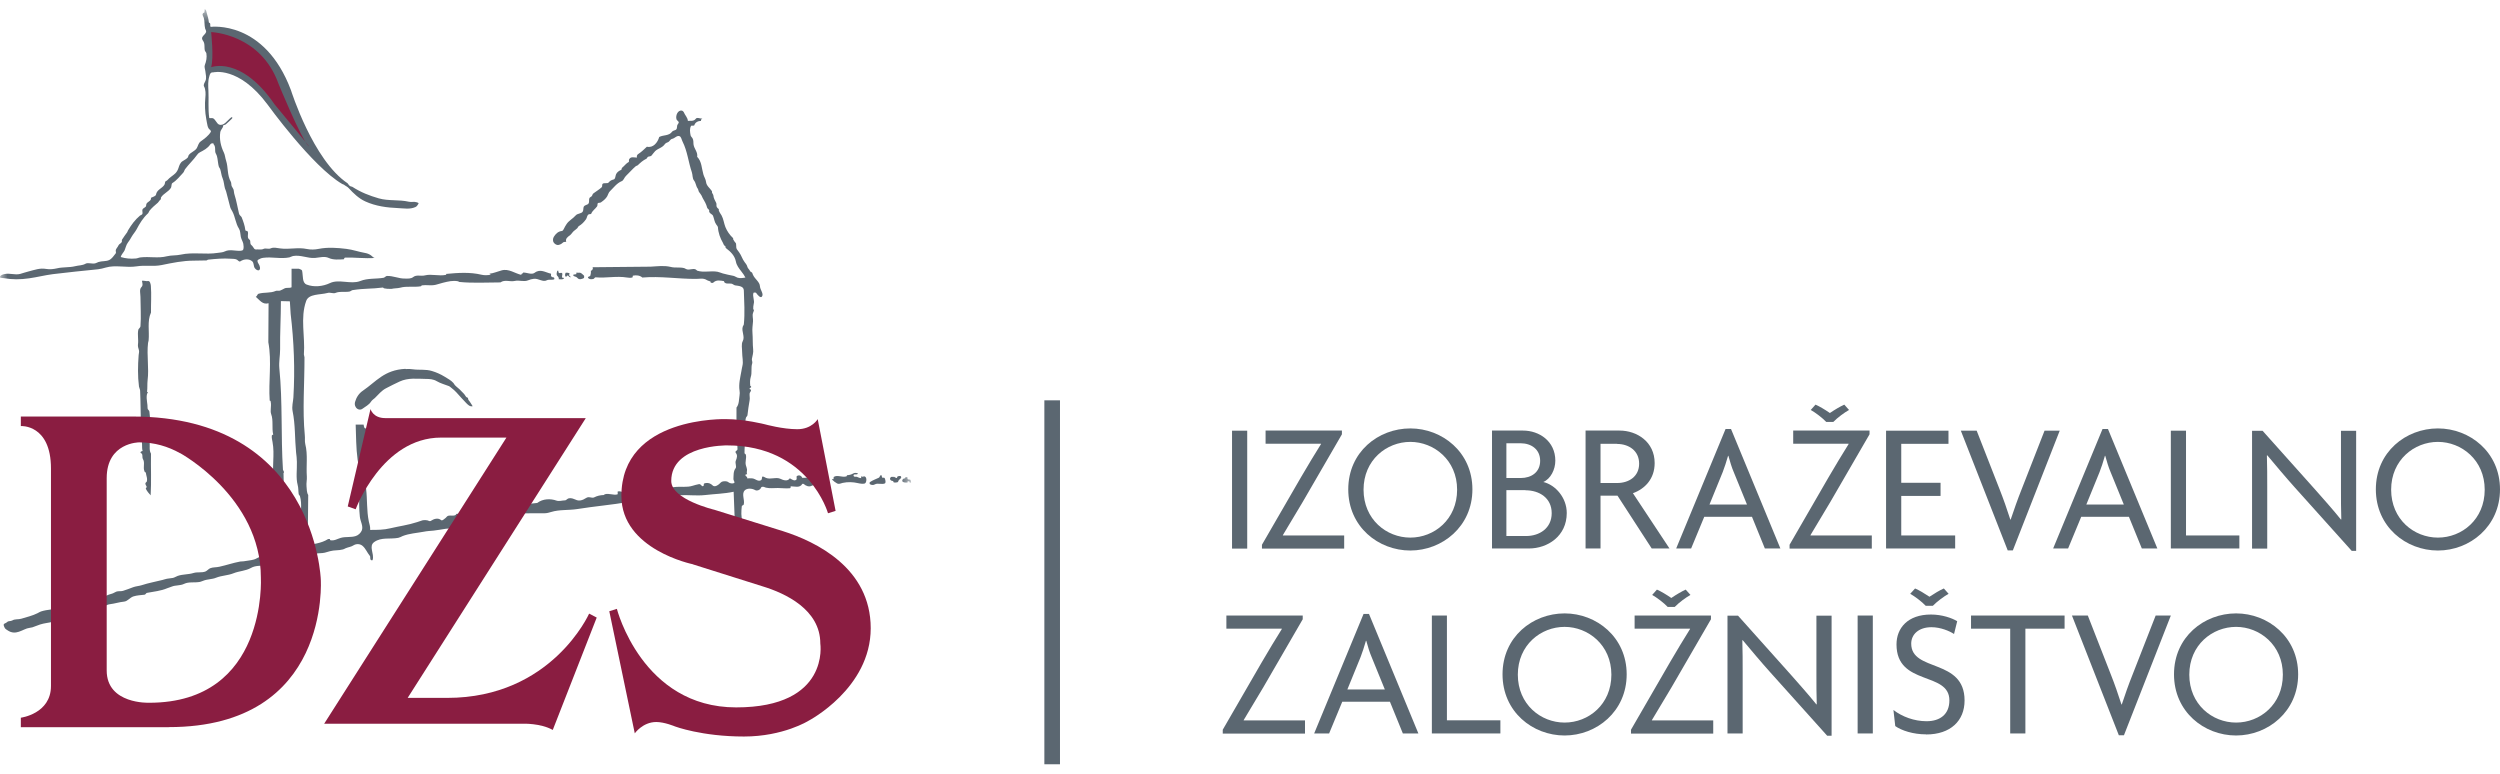 <svg width="168" height="52" viewBox="0 0 168 52" fill="none" xmlns="http://www.w3.org/2000/svg">
<path d="M9.484 28.561C9.439 27.792 9.454 27.024 9.416 26.255C9.416 26.171 9.355 26.072 9.34 25.981C9.248 25.265 9.264 24.573 9.317 23.865C9.325 23.758 9.37 23.621 9.332 23.515C9.294 23.393 9.256 23.279 9.271 23.157C9.317 22.814 9.226 22.487 9.294 22.16C9.309 22.091 9.431 22.015 9.439 21.931C9.492 21.269 9.439 20.614 9.439 19.952C9.439 19.724 9.347 19.45 9.507 19.29C9.629 19.176 9.561 19.001 9.538 18.864C9.682 18.849 9.819 18.91 9.964 18.887C10.078 18.871 10.131 19.1 10.139 19.214C10.185 19.815 10.139 20.409 10.147 21.003C9.88 21.589 10.048 22.251 9.987 22.875C9.987 22.913 9.956 22.989 9.949 23.043C9.85 23.895 10.025 24.725 9.918 25.562C9.888 25.821 9.918 26.072 9.88 26.331C9.918 26.331 9.949 26.346 9.926 26.384C9.888 26.438 9.873 26.498 9.865 26.552C9.827 26.856 9.926 27.145 9.918 27.442C9.918 27.526 10.032 27.572 10.04 27.663C10.093 28.12 10.124 28.569 10.07 29.018C10.048 29.216 9.933 29.368 10.002 29.528C10.147 29.832 9.964 30.183 10.147 30.487C10.131 31.423 10.177 32.352 10.124 33.288C10.002 33.151 9.888 33.022 9.804 32.854C9.774 32.786 9.888 32.755 9.85 32.694C9.804 32.618 9.758 32.542 9.774 32.451C9.819 32.451 9.804 32.375 9.85 32.398C9.941 32.169 9.819 31.971 9.796 31.743C9.728 31.758 9.713 31.674 9.705 31.659C9.599 31.408 9.751 31.096 9.614 30.868C9.515 30.715 9.644 30.517 9.454 30.434C9.439 30.434 9.439 30.381 9.454 30.365C9.492 30.335 9.538 30.312 9.583 30.304C9.53 30.152 9.561 30 9.545 29.84C9.5 29.421 9.507 29.01 9.477 28.569" fill="#5B6771"/>
<path d="M42.261 10.879C42.078 10.971 41.971 11.138 41.812 11.267C41.766 11.298 41.781 11.397 41.751 11.412C41.598 11.473 41.461 11.572 41.4 11.709C41.347 11.823 41.362 12.029 41.241 12.059C41.096 12.097 41.005 12.135 40.906 12.257C40.814 12.371 40.586 12.249 40.487 12.364C40.449 12.409 40.487 12.539 40.434 12.584C40.259 12.744 40.068 12.851 39.878 12.995C39.802 13.056 39.81 13.14 39.764 13.186C39.726 13.224 39.65 13.254 39.627 13.284C39.536 13.422 39.65 13.627 39.498 13.726C39.406 13.779 39.269 13.802 39.231 13.886C39.185 13.977 39.216 14.13 39.163 14.213C39.071 14.373 38.812 14.327 38.683 14.48C38.493 14.7 38.234 14.815 38.074 15.058C38.006 15.165 37.937 15.271 37.884 15.393C37.861 15.439 37.815 15.515 37.762 15.522C37.503 15.545 37.336 15.72 37.214 15.918C37.145 16.04 37.138 16.207 37.214 16.306C37.298 16.413 37.419 16.497 37.572 16.451C37.694 16.413 37.754 16.375 37.853 16.284C37.891 16.245 37.983 16.268 38.051 16.245C37.968 16.04 38.181 15.895 38.31 15.804C38.363 15.766 38.409 15.697 38.44 15.659C38.538 15.515 38.691 15.439 38.797 15.332C38.828 15.294 38.858 15.218 38.896 15.195C39.094 15.081 39.246 14.921 39.383 14.731C39.452 14.632 39.444 14.457 39.566 14.403C39.619 14.381 39.718 14.403 39.733 14.358C39.81 14.152 40 14.046 40.122 13.871C40.167 13.81 40.137 13.718 40.167 13.665C40.205 13.604 40.32 13.65 40.388 13.597C40.556 13.475 40.708 13.361 40.807 13.186C40.868 13.071 40.898 12.934 40.989 12.851C41.241 12.607 41.446 12.31 41.781 12.173C41.91 12.12 41.949 11.93 42.063 11.823C42.299 11.602 42.481 11.374 42.725 11.168C42.763 11.138 42.816 11.138 42.854 11.108C43.037 10.932 43.212 10.773 43.44 10.666C43.486 10.643 43.501 10.544 43.562 10.529C43.638 10.506 43.745 10.506 43.783 10.453C43.867 10.354 43.943 10.24 44.026 10.156C44.224 9.966 44.521 9.935 44.696 9.661C44.727 9.623 44.818 9.578 44.887 9.555C44.993 9.517 45.039 9.357 45.161 9.334C45.351 9.296 45.488 9.083 45.663 9.151C45.785 9.197 45.8 9.387 45.869 9.517C46.196 10.164 46.257 10.887 46.493 11.579C46.554 11.762 46.523 11.991 46.637 12.128C46.774 12.303 46.759 12.508 46.889 12.676C46.927 12.729 46.934 12.835 46.972 12.896C47.033 12.988 47.102 13.056 47.147 13.148C47.178 13.216 47.201 13.277 47.216 13.3C47.338 13.513 47.459 13.703 47.52 13.954C47.528 13.992 47.589 14.046 47.635 14.091C47.688 14.145 47.635 14.206 47.665 14.251C47.718 14.365 47.87 14.396 47.916 14.502C47.992 14.693 48.008 14.914 48.129 15.081C48.175 15.134 48.243 15.233 48.243 15.256C48.266 15.644 48.396 16.002 48.586 16.329C48.624 16.398 48.639 16.52 48.753 16.535C48.723 16.596 48.769 16.664 48.791 16.679C49.104 16.923 49.37 17.167 49.454 17.585C49.499 17.829 49.659 18.034 49.812 18.232C49.918 18.369 50.017 18.499 50.093 18.651C49.918 18.681 49.728 18.712 49.56 18.659C49.469 18.628 49.37 18.552 49.286 18.537C49.043 18.483 48.807 18.445 48.578 18.377C48.464 18.346 48.335 18.285 48.221 18.263C47.756 18.179 47.307 18.331 46.866 18.194C46.843 18.194 46.774 18.11 46.744 18.103C46.569 18.027 46.363 18.148 46.165 18.103C46.097 18.088 46.051 18.042 45.983 18.019C45.671 17.935 45.381 18.019 45.062 17.935C44.613 17.829 44.171 17.897 43.722 17.92L39.825 17.958C39.84 18.012 39.848 18.049 39.832 18.08C39.81 18.133 39.772 18.186 39.703 18.194C39.718 18.308 39.703 18.415 39.673 18.514C39.657 18.567 39.589 18.575 39.543 18.598C39.505 18.62 39.505 18.659 39.52 18.674C39.612 18.788 39.741 18.765 39.863 18.75C39.931 18.742 39.969 18.628 40.023 18.636C40.738 18.704 41.416 18.529 42.146 18.651C42.261 18.666 42.398 18.689 42.512 18.636C42.535 18.628 42.489 18.529 42.55 18.521C42.763 18.483 42.991 18.499 43.166 18.651C44.377 18.544 45.579 18.75 46.782 18.742C47.003 18.742 47.261 18.674 47.482 18.811C47.589 18.879 47.673 18.879 47.749 18.925C47.764 18.933 47.749 18.986 47.756 18.993C47.81 19.016 47.893 19.024 47.931 18.993C48.145 18.78 48.419 18.856 48.662 18.894C48.647 18.94 48.677 18.978 48.7 18.993C48.86 19.123 49.081 18.993 49.248 19.1C49.294 19.13 49.355 19.169 49.393 19.176C49.652 19.214 49.979 19.229 49.986 19.519C50.009 20.28 50.063 21.033 49.986 21.794C49.986 21.833 49.926 21.901 49.91 21.962C49.819 22.282 50.078 22.624 49.91 22.929C49.804 23.127 49.872 23.416 49.872 23.675C49.872 24.002 49.964 24.299 49.888 24.596C49.857 24.718 49.842 24.839 49.819 24.953C49.743 25.387 49.629 25.806 49.697 26.247C49.72 26.362 49.712 26.468 49.697 26.575C49.652 26.856 49.675 27.161 49.492 27.389C49.477 28.326 49.522 29.254 49.56 30.183C49.56 30.251 49.492 30.282 49.438 30.327C49.423 30.343 49.423 30.404 49.438 30.426C49.583 30.586 49.522 30.776 49.446 30.959C49.378 31.119 49.522 31.355 49.431 31.469C49.271 31.667 49.301 31.956 49.286 32.2C49.286 32.284 49.4 32.405 49.34 32.451C49.241 32.52 49.043 32.481 48.974 32.421C48.86 32.322 48.7 32.329 48.578 32.352C48.472 32.367 48.396 32.466 48.32 32.535C48.221 32.618 48.053 32.725 47.924 32.649C47.886 32.626 47.84 32.573 47.794 32.542C47.65 32.443 47.475 32.428 47.322 32.489C47.277 32.504 47.307 32.626 47.277 32.649C47.155 32.755 47.124 32.504 46.965 32.535C46.82 32.565 46.691 32.596 46.554 32.641C46.158 32.771 45.732 32.679 45.298 32.733C44.849 32.794 44.438 32.87 43.989 32.961C43.73 33.014 43.494 33.167 43.227 33.189C42.961 33.212 42.694 33.25 42.42 33.281C42.344 33.288 42.268 33.281 42.207 33.227C42.162 33.197 42.093 33.189 42.025 33.159C41.857 33.075 41.682 32.976 41.515 33.03C41.477 33.045 41.553 33.212 41.477 33.227C41.203 33.288 40.928 33.136 40.654 33.212C40.632 33.212 40.586 33.266 40.571 33.266C40.342 33.273 40.129 33.319 39.924 33.425C39.772 33.502 39.581 33.334 39.391 33.463C39.261 33.547 39.14 33.608 38.987 33.631C38.835 33.654 38.714 33.593 38.584 33.539C38.44 33.479 38.257 33.433 38.12 33.539C38.074 33.578 38.013 33.623 37.975 33.623C37.777 33.623 37.579 33.707 37.389 33.639C37.016 33.502 36.483 33.502 36.103 33.798C35.227 33.92 34.329 33.829 33.477 34.11C33.157 34.217 32.898 34.4 32.563 34.468C32.365 34.506 32.167 34.491 31.977 34.559C31.68 34.658 31.33 34.712 30.988 34.62C30.889 34.59 30.812 34.499 30.691 34.529C30.645 34.544 30.645 34.598 30.592 34.62C30.394 34.704 30.143 34.567 30.013 34.735C29.952 34.818 29.861 34.864 29.793 34.925C29.762 34.948 29.686 34.993 29.648 34.955C29.435 34.773 29.161 34.864 28.94 35.009C28.879 35.047 28.803 34.993 28.734 34.971C28.582 34.94 28.422 34.94 28.285 35.001C28.202 35.032 28.118 35.062 28.034 35.085C27.433 35.283 26.824 35.359 26.215 35.503C25.789 35.61 25.332 35.61 24.875 35.61C24.89 35.412 24.83 35.229 24.784 35.039C24.632 34.293 24.692 33.585 24.601 32.839C24.548 32.383 24.533 31.926 24.601 31.454C24.632 31.256 24.708 31.081 24.685 30.883C24.693 30.891 24.7 30.898 24.708 30.913C24.54 30.746 24.67 30.343 24.586 30.038C24.525 29.817 24.609 29.597 24.586 29.361C24.563 29.17 24.586 28.98 24.632 28.79C24.464 28.82 24.464 28.683 24.434 28.531H23.901C23.931 29.323 23.924 30.099 24.03 30.875C24.061 31.081 24.106 31.294 24.122 31.507C24.221 32.588 24.061 33.654 24.183 34.735C24.221 35.047 24.426 35.359 24.312 35.648C24.251 35.8 24.084 35.968 23.909 36.021C23.581 36.128 23.231 36.051 22.904 36.143C22.668 36.211 22.462 36.356 22.203 36.303C22.181 36.303 22.173 36.265 22.173 36.227C22.127 36.227 22.074 36.211 22.044 36.227C21.572 36.531 21.024 36.546 20.514 36.683C20.316 36.736 20.042 36.683 19.791 36.752C19.555 36.813 19.364 36.957 19.143 37.033C18.892 37.117 18.649 37.208 18.39 37.262C18.078 37.323 17.796 37.368 17.484 37.422C17.332 37.452 17.218 37.559 17.073 37.597C16.845 37.665 16.609 37.673 16.381 37.718C16.327 37.734 16.228 37.718 16.145 37.734C15.657 37.825 15.231 37.977 14.744 38.084C14.531 38.137 14.302 38.107 14.112 38.19C14.006 38.244 13.914 38.358 13.808 38.404C13.564 38.502 13.267 38.426 13.016 38.502C12.651 38.617 12.293 38.579 11.943 38.7C11.829 38.738 11.73 38.815 11.616 38.837C11.486 38.86 11.349 38.868 11.22 38.891C11.121 38.906 11.022 38.952 10.915 38.974C10.436 39.096 9.987 39.172 9.522 39.325C9.332 39.385 9.126 39.393 8.944 39.462C8.715 39.545 8.495 39.637 8.266 39.705C8.122 39.751 7.962 39.705 7.817 39.758C7.711 39.796 7.619 39.873 7.52 39.895C7.239 39.956 7.018 40.124 6.744 40.154H6.767C6.439 40.154 6.127 40.291 5.785 40.375C5.206 40.512 4.681 40.687 4.11 40.839C3.661 40.961 3.197 40.946 2.755 41.09C2.679 41.113 2.603 41.167 2.527 41.205C2.177 41.38 1.804 41.463 1.431 41.578C1.233 41.639 1.005 41.585 0.83 41.692C0.708 41.76 0.563 41.715 0.487 41.798C0.403 41.89 0.213 41.89 0.251 42.027C0.266 42.088 0.297 42.156 0.327 42.209C0.373 42.285 0.479 42.331 0.563 42.392C0.715 42.491 0.913 42.529 1.081 42.499C1.34 42.461 1.568 42.316 1.811 42.232C1.926 42.194 2.063 42.187 2.177 42.156C2.352 42.103 2.519 42.019 2.694 41.966C2.976 41.874 3.258 41.859 3.547 41.783C4.011 41.661 4.46 41.585 4.909 41.433C5.206 41.334 5.518 41.342 5.823 41.281C6.089 41.227 6.34 41.182 6.584 41.045C6.858 40.9 7.071 40.641 7.383 40.603C7.711 40.565 8.015 40.459 8.342 40.428C8.578 40.405 8.731 40.154 8.967 40.078C9.21 40.002 9.461 39.994 9.713 39.964C9.789 39.956 9.811 39.85 9.872 39.842C10.352 39.751 10.801 39.713 11.235 39.53C11.357 39.477 11.433 39.469 11.532 39.423C11.806 39.309 12.095 39.37 12.377 39.233C12.689 39.081 13.069 39.172 13.435 39.104C13.503 39.089 13.587 39.05 13.655 39.028C13.93 38.913 14.257 38.936 14.523 38.822C14.904 38.67 15.307 38.678 15.688 38.525C16.084 38.365 16.502 38.373 16.875 38.16C17.157 38 17.492 38.031 17.804 37.992C18.078 37.97 18.291 37.794 18.55 37.764C19.486 37.642 20.323 37.368 21.26 37.201C21.45 37.163 21.633 37.186 21.823 37.14C21.945 37.109 22.059 37.079 22.173 37.041C22.462 36.957 22.759 37.003 23.056 36.919C23.132 36.896 23.17 36.866 23.224 36.843C23.398 36.767 23.604 36.752 23.771 36.638C23.947 36.531 24.198 36.539 24.365 36.683C24.578 36.866 24.67 37.132 24.852 37.353C24.921 37.437 24.83 37.581 24.944 37.642C24.967 37.657 25.027 37.673 25.043 37.62C25.165 37.201 24.753 36.706 25.149 36.424C25.629 36.082 26.2 36.249 26.763 36.143C26.869 36.12 26.961 36.067 27.06 36.021C27.517 35.846 27.988 35.823 28.476 35.732C28.696 35.686 28.917 35.678 29.145 35.656C29.435 35.625 29.686 35.572 29.952 35.534C30.257 35.488 30.554 35.541 30.858 35.511C31.284 35.458 31.657 35.245 32.061 35.108C32.183 35.062 32.274 34.94 32.388 34.917C32.769 34.864 33.088 34.719 33.461 34.651C34.527 34.453 35.547 34.499 36.59 34.491C36.757 34.491 36.902 34.445 37.031 34.407C37.602 34.232 38.188 34.301 38.79 34.209C39.969 34.019 41.104 33.928 42.253 33.73C42.641 33.661 42.953 33.486 43.326 33.418C44.118 33.281 44.871 33.334 45.655 33.281C46.234 33.243 46.805 33.334 47.398 33.266C48.045 33.189 48.677 33.182 49.301 33.045L49.385 35.237C49.385 35.237 49.507 35.382 49.598 35.389C49.743 35.404 49.918 35.503 50.002 35.389C50.078 35.29 49.941 35.169 49.903 35.047C49.789 34.719 49.812 34.362 49.849 34.019C49.849 33.966 49.971 33.951 49.979 33.905C50.063 33.585 49.812 33.197 50.047 32.953C50.207 32.794 50.527 32.809 50.755 32.938C50.87 32.999 51.029 32.938 51.105 32.839C51.136 32.794 51.144 32.733 51.204 32.718C51.303 32.687 51.387 32.748 51.471 32.771C51.737 32.832 52.004 32.794 52.27 32.794C52.559 32.794 52.818 32.839 53.077 32.809C53.123 32.809 53.145 32.74 53.13 32.679C53.397 32.679 53.747 32.816 53.914 32.52C53.922 32.504 53.983 32.504 54.006 32.52C54.158 32.664 54.379 32.733 54.531 32.649C54.63 32.596 54.782 32.603 54.835 32.489C54.873 32.421 54.896 32.329 54.858 32.284C54.63 32.025 54.234 32.124 53.907 32.108C53.846 31.933 53.663 31.911 53.549 31.994C53.503 32.025 53.564 32.185 53.518 32.23C53.389 32.352 53.222 32.223 53.077 32.139C52.94 32.367 52.643 32.276 52.445 32.177C52.163 32.04 51.783 32.238 51.478 32.116C51.44 32.101 51.38 32.071 51.326 32.04C51.303 32.025 51.22 32.002 51.212 32.063C51.197 32.139 51.204 32.23 51.144 32.268C50.938 32.39 50.763 32.169 50.557 32.147C50.443 32.131 50.329 32.147 50.207 32.147C50.245 32.032 50.116 32.017 50.093 31.949C50.078 31.895 50.124 31.857 50.207 31.873C50.154 31.766 50.207 31.652 50.2 31.545C50.184 31.454 50.154 31.363 50.124 31.271C50.055 31.028 50.177 30.807 50.124 30.563C50.108 30.502 50.032 30.487 50.032 30.457C50.025 29.794 50.154 29.14 50.101 28.478C50.093 28.348 50.078 28.188 50.139 28.044C50.162 27.998 50.222 27.96 50.23 27.899C50.268 27.557 50.314 27.237 50.375 26.894C50.405 26.75 50.359 26.59 50.375 26.438C50.39 26.354 50.489 26.285 50.466 26.194C50.459 26.164 50.382 26.179 50.375 26.133C50.359 26.057 50.428 26.072 50.474 26.027C50.481 26.019 50.474 25.989 50.474 25.973C50.466 25.951 50.451 25.935 50.42 25.943C50.398 25.745 50.39 25.524 50.451 25.334C50.55 25.045 50.451 24.718 50.55 24.413C50.58 24.322 50.512 24.207 50.527 24.124C50.565 23.903 50.641 23.698 50.611 23.469C50.573 23.119 50.596 22.738 50.565 22.358C50.542 22.107 50.58 21.855 50.603 21.597C50.618 21.406 50.542 21.208 50.603 21.033C50.626 20.957 50.664 20.889 50.672 20.813C50.641 20.813 50.618 20.805 50.618 20.782C50.618 20.66 50.618 20.539 50.649 20.424C50.725 20.181 50.55 19.914 50.634 19.678C50.641 19.656 50.786 19.648 50.809 19.678C50.908 19.823 51.105 20.051 51.197 19.937C51.349 19.747 51.083 19.496 51.067 19.229C51.052 18.94 50.725 18.757 50.596 18.461C50.58 18.422 50.565 18.369 50.55 18.339C50.527 18.285 50.428 18.278 50.405 18.217C50.359 18.103 50.245 18.042 50.215 17.905C50.192 17.806 50.108 17.707 50.04 17.616C49.88 17.41 49.827 17.167 49.667 16.953C49.614 16.885 49.568 16.824 49.522 16.756C49.423 16.603 49.522 16.383 49.416 16.299C49.347 16.238 49.332 16.162 49.279 16.101C49.256 16.078 49.279 16.017 49.263 16.002C49.035 15.789 48.86 15.538 48.746 15.256C48.647 15.005 48.624 14.723 48.487 14.472C48.441 14.388 48.35 14.282 48.304 14.145C48.297 14.114 48.312 14.053 48.297 14.046C48.243 14.008 48.205 13.97 48.175 13.924C48.114 13.833 48.175 13.718 48.129 13.635C48.053 13.475 47.954 13.33 47.939 13.14C47.939 13.087 47.878 13.018 47.848 12.95C47.84 12.919 47.855 12.873 47.84 12.843C47.695 12.63 47.475 12.493 47.444 12.219C47.429 12.051 47.315 11.892 47.269 11.724C47.147 11.313 47.163 10.856 46.85 10.537C46.904 10.225 46.653 10.011 46.607 9.722C46.584 9.593 46.622 9.433 46.531 9.281C46.493 9.22 46.432 9.182 46.409 9.098C46.363 8.87 46.333 8.641 46.44 8.459C46.462 8.421 46.645 8.474 46.66 8.413C46.721 8.207 46.927 8.124 47.109 8.124C47.109 8.086 47.102 8.048 47.109 8.017C47.109 8.017 47.14 8.017 47.155 8.017C47.178 8.01 47.193 7.972 47.185 7.972C47.033 7.972 46.835 7.865 46.759 7.979C46.614 8.177 46.379 8.101 46.226 8.124C46.211 7.895 46.028 7.743 45.945 7.53C45.929 7.492 45.861 7.439 45.823 7.431C45.549 7.385 45.389 7.758 45.458 8.01C45.48 8.078 45.556 8.124 45.602 8.185C45.633 8.23 45.587 8.306 45.549 8.352C45.45 8.466 45.549 8.657 45.397 8.733C45.321 8.771 45.214 8.786 45.176 8.839C44.947 9.151 44.59 9.052 44.3 9.205C44.194 9.578 43.897 9.958 43.471 9.859C43.281 10.034 43.113 10.209 42.885 10.354C42.809 10.4 42.778 10.491 42.801 10.59C42.603 10.59 42.375 10.491 42.268 10.727" fill="#5B6771"/>
<path d="M32.891 18.392C33.157 18.369 33.423 18.247 33.705 18.171C34.192 18.034 34.596 18.376 35.045 18.475C34.984 18.361 35.174 18.407 35.151 18.315C35.418 18.308 35.722 18.483 35.928 18.331C36.308 18.041 36.651 18.308 37.024 18.392C37.039 18.392 37.024 18.513 37.024 18.582C37.092 18.551 37.115 18.666 37.184 18.635C37.206 18.628 37.245 18.666 37.245 18.681C37.252 18.719 37.267 18.772 37.222 18.78C37.077 18.825 36.879 18.765 36.75 18.833C36.483 18.978 36.187 18.704 35.882 18.734C35.73 18.749 35.616 18.787 35.479 18.841C35.189 18.955 34.892 18.81 34.596 18.879C34.261 18.955 33.934 18.765 33.629 18.978C32.708 18.978 31.787 19.039 30.866 18.947C30.835 18.947 30.82 18.909 30.782 18.902C30.432 18.833 30.105 18.917 29.77 19C29.61 19.039 29.45 19.092 29.283 19.137C28.963 19.214 28.659 19.13 28.346 19.176C28.331 19.176 28.301 19.236 28.293 19.236C27.814 19.32 27.342 19.206 26.885 19.335C26.718 19.381 26.497 19.366 26.314 19.412H26.337C26.268 19.412 25.736 19.427 25.751 19.32C24.913 19.427 24.548 19.366 23.696 19.495C23.619 19.511 23.559 19.579 23.483 19.594C23.163 19.648 22.858 19.556 22.539 19.686C22.394 19.747 22.189 19.632 22.013 19.686C21.503 19.823 20.75 19.731 20.575 20.226C20.164 21.368 20.514 22.601 20.422 23.819C20.422 23.88 20.461 23.963 20.461 24.009C20.468 25.76 20.316 27.541 20.483 29.254C20.506 29.451 20.468 29.649 20.514 29.84C20.697 30.563 20.567 31.286 20.62 32.032C20.636 32.245 20.575 32.458 20.598 32.679C20.62 32.884 20.605 33.09 20.712 33.265L20.689 35.632L20.217 34.993C20.179 34.437 20.316 33.889 20.156 33.341C20.141 33.295 20.08 33.25 20.072 33.204C20.042 32.999 20.057 32.785 20.004 32.595C19.875 32.108 19.966 31.575 19.951 31.035C19.951 30.822 19.92 30.608 19.897 30.411C19.806 29.482 19.852 28.546 19.661 27.617C19.6 27.305 19.699 26.985 19.715 26.719C19.829 24.808 19.753 22.966 19.532 21.094L19.479 20.249L18.877 20.234C18.877 21.322 18.809 22.403 18.824 23.469C18.824 23.895 18.733 24.314 18.771 24.74C18.999 27.039 18.87 29.276 19.014 31.56C19.014 31.613 19.136 31.705 19.052 31.796L19.075 32.884L18.39 32.245C18.261 31.392 18.474 30.555 18.314 29.703C18.291 29.581 18.245 29.406 18.268 29.261C18.268 29.246 18.322 29.208 18.36 29.208C18.253 28.766 18.383 28.256 18.223 27.83C18.139 27.602 18.253 27.29 18.192 27.008C18.192 26.985 18.192 26.917 18.124 26.924C18.032 25.623 18.276 24.306 18.032 22.997L18.048 20.378C17.644 20.492 17.462 20.173 17.188 19.944C17.287 19.906 17.287 19.762 17.378 19.739C17.766 19.625 18.154 19.716 18.535 19.549C18.619 19.511 18.733 19.564 18.824 19.526C18.915 19.488 19.014 19.442 19.106 19.389C19.25 19.305 19.441 19.381 19.593 19.305V18.057H20.08C20.194 18.095 20.285 18.133 20.301 18.194C20.377 18.551 20.293 19 20.605 19.122C21.092 19.313 21.694 19.252 22.173 19.023C22.775 18.734 23.581 19.13 24.206 18.886C24.716 18.681 25.256 18.757 25.781 18.666C25.857 18.65 25.933 18.544 26.002 18.544C26.413 18.529 26.816 18.727 27.182 18.719C27.395 18.719 27.608 18.749 27.776 18.612C27.989 18.445 28.293 18.574 28.552 18.506C29.009 18.392 29.488 18.574 29.983 18.468V18.407C30.782 18.331 31.581 18.277 32.35 18.46C32.525 18.506 32.799 18.506 32.982 18.453" fill="#5B6771"/>
<path d="M27.25 24.786C25.819 24.855 25.279 25.646 24.396 26.248C24.122 26.43 23.947 26.697 23.855 27.024C23.81 27.192 23.87 27.374 24.015 27.473C24.114 27.542 24.251 27.549 24.35 27.473C24.563 27.313 24.791 27.214 24.936 26.986C25.005 26.879 25.111 26.819 25.187 26.75C25.431 26.514 25.644 26.24 25.948 26.088C26.253 25.936 26.542 25.776 26.854 25.639C27.433 25.372 28.034 25.456 28.628 25.464C28.871 25.464 29.123 25.479 29.351 25.616C29.61 25.768 29.907 25.844 30.181 25.951C30.234 25.974 30.287 26.035 30.333 26.065C30.584 26.248 30.767 26.476 30.98 26.712C31.094 26.841 31.216 26.963 31.33 27.085C31.437 27.192 31.574 27.344 31.764 27.298C31.665 27.153 31.596 27.009 31.482 26.879C31.452 26.841 31.467 26.727 31.414 26.72C31.33 26.697 31.292 26.636 31.269 26.59C31.201 26.468 31.094 26.385 31.003 26.286C30.873 26.133 30.706 26.027 30.569 25.882C30.531 25.844 30.508 25.776 30.47 25.738C30.302 25.547 30.089 25.448 29.876 25.311C29.602 25.144 29.328 25.022 29.024 24.931C28.605 24.801 28.179 24.878 27.745 24.817C27.555 24.786 27.471 24.794 27.265 24.801" fill="#5B6771"/>
<path d="M58.078 32.071C58.009 32.055 57.941 32.017 57.865 32.017C57.865 32.055 57.849 32.101 57.895 32.124C57.789 32.139 57.697 32.093 57.598 32.048C57.545 32.025 57.477 32.048 57.416 32.032C57.362 32.017 57.34 31.941 57.37 31.911C57.438 31.834 57.583 31.941 57.659 31.819C57.553 31.766 57.423 31.766 57.347 31.812C57.218 31.888 57.081 31.926 56.936 31.933C56.891 31.933 56.921 32.002 56.883 32.01C56.594 32.108 56.289 31.888 56.03 32.048C56.008 32.063 56.03 32.147 56.015 32.192C56.015 32.208 55.969 32.192 55.947 32.192C55.924 32.192 55.901 32.223 55.924 32.238C56.023 32.337 56.122 32.413 56.243 32.481C56.373 32.558 56.51 32.481 56.624 32.451C56.974 32.375 57.324 32.39 57.652 32.466C57.789 32.497 58.086 32.558 58.162 32.451C58.253 32.329 58.268 31.941 57.979 32.017" fill="#5B6771"/>
<path d="M59.258 31.933C59.258 31.933 59.197 31.926 59.182 31.933C59.121 31.979 59.113 32.078 59.06 32.101C58.854 32.2 58.649 32.268 58.459 32.398C58.428 32.413 58.428 32.512 58.459 32.535C58.535 32.595 58.687 32.618 58.794 32.55C58.969 32.443 59.258 32.573 59.456 32.489C59.547 32.451 59.501 32.253 59.456 32.139C59.433 32.078 59.342 32.108 59.281 32.108C59.311 32.04 59.197 31.994 59.25 31.918" fill="#5B6771"/>
<mask id="mask0_2770_10396" style="mask-type:luminance" maskUnits="userSpaceOnUse" x="0" y="0" width="62" height="50">
<path d="M61.237 0.641H0V49.494H61.237V0.641Z" fill="white"/>
</mask>
<g mask="url(#mask0_2770_10396)">
<path d="M60.11 32.07C60.019 32.055 59.913 32.009 59.852 32.078C59.745 32.192 59.859 32.322 60.004 32.322C60.042 32.322 60.027 32.405 60.057 32.413C60.133 32.436 60.217 32.428 60.293 32.413C60.362 32.398 60.362 32.337 60.384 32.291C60.438 32.2 60.62 32.131 60.544 32.017C60.499 31.956 60.4 32.002 60.316 32.009C60.331 32.055 60.255 32.07 60.285 32.116C60.179 32.146 60.133 32.025 60.019 32.032" fill="#5B6771"/>
<path d="M60.993 32.078C60.993 32.078 60.887 32.055 60.841 32.078C60.826 32.086 60.849 32.147 60.811 32.147C60.651 32.147 60.59 32.314 60.666 32.375C60.735 32.428 60.879 32.436 60.993 32.428C60.971 32.398 60.993 32.375 60.993 32.344C61.039 32.352 61.1 32.314 61.123 32.375C61.13 32.39 61.123 32.421 61.123 32.421C61.153 32.436 61.191 32.421 61.229 32.421C61.191 32.36 61.214 32.268 61.169 32.238C61.123 32.215 61.032 32.238 60.993 32.192C60.971 32.162 60.993 32.093 60.978 32.07" fill="#5B6771"/>
</g>
<path d="M37.709 18.354C37.58 18.384 37.504 18.331 37.519 18.194C37.496 18.194 37.45 18.194 37.45 18.194C37.42 18.308 37.367 18.445 37.45 18.536C37.519 18.605 37.564 18.666 37.549 18.765C37.671 18.757 37.808 18.81 37.892 18.712C37.907 18.696 37.892 18.666 37.869 18.666C37.846 18.666 37.808 18.666 37.793 18.666C37.724 18.567 37.831 18.445 37.77 18.354C37.739 18.316 37.641 18.338 37.572 18.369" fill="#5B6771"/>
<path d="M38.158 18.354C38.105 18.354 38.028 18.3 38.013 18.331C37.975 18.399 37.945 18.521 38.013 18.59C38.074 18.65 38.089 18.468 38.158 18.521C38.219 18.574 38.264 18.59 38.325 18.65C38.363 18.559 38.272 18.529 38.219 18.491C38.257 18.445 38.302 18.392 38.264 18.369C38.203 18.331 38.112 18.316 38.028 18.331" fill="#5B6771"/>
<mask id="mask1_2770_10396" style="mask-type:luminance" maskUnits="userSpaceOnUse" x="0" y="0" width="62" height="50">
<path d="M61.237 0.641H0V49.494H61.237V0.641Z" fill="white"/>
</mask>
<g mask="url(#mask1_2770_10396)">
<path d="M39.048 18.354C38.942 18.316 38.835 18.331 38.729 18.323C38.729 18.361 38.736 18.415 38.729 18.422C38.653 18.453 38.455 18.422 38.538 18.529C38.599 18.597 38.721 18.574 38.797 18.673C38.919 18.826 39.109 18.75 39.231 18.689C39.261 18.673 39.269 18.536 39.231 18.506C39.124 18.422 39.041 18.293 38.896 18.331" fill="#5B6771"/>
<path d="M23.444 12.432C23.444 12.432 23.497 12.493 23.528 12.508C23.574 12.531 23.642 12.538 23.673 12.553C24.251 12.926 24.822 13.147 25.454 13.33C26.124 13.52 26.786 13.398 27.486 13.558C27.654 13.596 27.829 13.535 27.988 13.589C28.034 13.604 28.163 13.627 28.118 13.695C28.065 13.779 28.011 13.878 27.912 13.916C27.539 14.083 27.144 14 26.763 13.985C26.002 13.954 25.248 13.855 24.548 13.535C24.114 13.338 23.756 12.995 23.421 12.63C23.338 12.538 23.208 12.493 23.109 12.409C23.087 12.394 23.041 12.386 22.995 12.363C20.986 11.191 17.987 7.035 17.987 7.035C16.03 4.401 14.318 4.866 14.318 4.866C14.135 4.843 14.097 5.01 14.066 5.132C13.967 5.436 13.99 5.794 14.006 6.099C14.036 6.7 13.975 7.309 14.059 7.91C14.066 7.979 14.234 7.91 14.318 7.948C14.493 8.047 14.561 8.298 14.713 8.367C15.041 8.496 15.269 8.093 15.536 7.887C15.551 7.872 15.597 7.872 15.604 7.887C15.634 7.918 15.597 7.964 15.574 7.986C15.452 8.116 15.315 8.222 15.178 8.352C15.117 8.405 15.041 8.39 14.995 8.435C14.98 8.451 14.995 8.489 14.995 8.512V8.481C14.995 8.481 14.988 8.527 14.965 8.565C14.911 8.671 14.82 8.77 14.805 8.869C14.729 9.341 14.835 9.828 15.048 10.262C15.124 10.422 15.132 10.62 15.193 10.795C15.345 11.259 15.254 11.762 15.513 12.219C15.551 12.287 15.536 12.409 15.566 12.5C15.597 12.576 15.657 12.645 15.688 12.721C15.726 12.835 15.718 12.957 15.756 13.071C15.893 13.497 15.954 13.908 16.061 14.35C16.084 14.464 16.205 14.533 16.236 14.593C16.35 14.883 16.449 15.149 16.487 15.461C16.495 15.537 16.632 15.492 16.654 15.575C16.7 15.728 16.609 15.887 16.693 16.032C16.715 16.07 16.761 16.093 16.784 16.123C16.86 16.215 16.769 16.375 16.898 16.474C16.982 16.542 17.02 16.633 17.088 16.717C17.119 16.748 17.157 16.77 17.195 16.763C17.362 16.748 17.56 16.801 17.712 16.725C17.857 16.656 18.04 16.763 18.2 16.687C18.382 16.603 18.611 16.664 18.831 16.694C19.433 16.778 20.011 16.603 20.62 16.732C20.879 16.786 21.153 16.778 21.412 16.725C22.036 16.603 22.653 16.649 23.277 16.725C23.711 16.778 24.099 16.923 24.533 16.999C24.67 17.022 24.814 17.075 24.928 17.159C25.02 17.235 25.126 17.341 25.18 17.334C24.517 17.387 23.855 17.288 23.201 17.311C23.125 17.311 23.125 17.425 23.094 17.425C22.774 17.44 22.394 17.478 22.089 17.334C21.815 17.204 21.496 17.303 21.168 17.334C20.666 17.372 20.209 17.113 19.692 17.204C19.608 17.22 19.532 17.273 19.448 17.296C18.847 17.417 18.283 17.242 17.682 17.326C17.553 17.341 17.439 17.402 17.347 17.456C17.256 17.509 17.324 17.653 17.378 17.73C17.461 17.859 17.53 18.087 17.408 18.156C17.324 18.201 17.203 18.118 17.134 18.034C17.02 17.897 17.081 17.684 16.951 17.562C16.746 17.379 16.396 17.395 16.152 17.562C16.076 17.615 15.992 17.494 15.931 17.456C15.817 17.387 15.642 17.395 15.513 17.387C15.01 17.349 14.5 17.395 13.99 17.448C13.952 17.448 13.907 17.501 13.884 17.501C13.602 17.501 13.336 17.516 13.024 17.516C12.285 17.516 11.6 17.661 10.854 17.813C10.283 17.927 9.751 17.806 9.195 17.897C8.487 18.011 7.764 17.783 7.102 17.981C6.934 18.034 6.759 18.072 6.592 18.095C5.572 18.201 4.59 18.293 3.562 18.422C3.014 18.491 2.504 18.628 1.949 18.704C1.37 18.788 0.814 18.795 0.236 18.689C0.152 18.673 -0.046 18.696 0.008 18.582C0.061 18.468 0.221 18.437 0.32 18.415C0.655 18.338 1.005 18.498 1.355 18.407C1.553 18.354 1.728 18.285 1.926 18.239C2.321 18.14 2.687 17.996 3.098 18.072C3.357 18.118 3.608 18.08 3.821 18.034C4.224 17.935 4.651 17.988 5.047 17.889C5.282 17.828 5.541 17.844 5.747 17.722C5.922 17.623 6.196 17.76 6.417 17.691C6.478 17.676 6.546 17.631 6.615 17.608C6.851 17.532 7.109 17.577 7.33 17.478C7.528 17.387 7.642 17.189 7.779 17.022C7.802 16.991 7.787 16.915 7.779 16.862C7.764 16.725 7.909 16.626 7.962 16.489C8 16.39 8.137 16.367 8.183 16.26C8.205 16.215 8.175 16.146 8.198 16.108C8.312 15.925 8.426 15.773 8.548 15.606C8.563 15.583 8.586 15.514 8.601 15.484C8.83 15.103 9.073 14.768 9.408 14.487C9.439 14.464 9.515 14.441 9.545 14.411C9.621 14.319 9.545 14.198 9.568 14.099C9.591 14 9.713 13.969 9.789 13.893C9.827 13.855 9.819 13.771 9.834 13.718C9.888 13.566 10.085 13.543 10.139 13.391C10.154 13.36 10.139 13.299 10.146 13.292C10.276 13.239 10.466 13.17 10.481 13.086C10.535 12.736 10.9 12.668 11.052 12.409C11.083 12.356 11.083 12.287 11.098 12.226C11.113 12.165 11.204 12.158 11.242 12.112C11.402 11.922 11.608 11.815 11.783 11.648C11.882 11.549 11.95 11.427 11.996 11.282C12.049 11.115 12.11 10.925 12.278 10.826C12.399 10.749 12.521 10.689 12.613 10.59C12.651 10.552 12.651 10.46 12.689 10.415C12.833 10.224 13.092 10.163 13.222 9.958C13.305 9.821 13.328 9.623 13.48 9.509C13.739 9.318 13.998 9.143 14.173 8.854C14.196 8.816 14.12 8.793 14.15 8.748C14.028 8.687 13.975 8.565 13.945 8.443C13.907 8.298 13.891 8.139 13.861 8.002C13.77 7.514 13.754 7.027 13.8 6.548C13.823 6.335 13.831 6.023 13.709 5.802C13.655 5.695 13.747 5.558 13.8 5.444C13.899 5.254 13.823 5.003 13.8 4.782C13.785 4.645 13.716 4.5 13.762 4.378C13.861 4.12 13.914 3.861 13.869 3.587C13.861 3.526 13.785 3.457 13.77 3.412C13.709 3.199 13.793 2.947 13.648 2.749C13.587 2.666 13.556 2.582 13.595 2.498C13.655 2.376 13.793 2.3 13.846 2.163C13.876 2.072 13.808 2.004 13.785 1.92C13.724 1.676 13.762 1.425 13.694 1.197C13.671 1.113 13.579 1.006 13.625 0.923C13.633 0.907 13.663 0.839 13.724 0.862C13.754 0.786 13.754 0.702 13.754 0.618C13.869 0.656 13.869 0.793 13.891 0.869C13.952 1.082 14.021 1.288 14.036 1.516C14.036 1.524 14.112 1.539 14.12 1.577C14.15 1.661 14.097 1.76 14.165 1.806C14.165 1.806 17.781 1.318 19.555 6.068C19.555 6.068 21.031 10.765 23.36 12.318M14.363 9.661C14.31 9.6 14.181 9.631 14.135 9.699C13.952 9.973 13.686 10.102 13.427 10.239C13.351 10.277 13.29 10.338 13.244 10.407C12.986 10.765 12.704 11.016 12.445 11.358C12.392 11.427 12.369 11.549 12.308 11.61C12.072 11.853 11.889 12.112 11.585 12.302C11.501 12.356 11.547 12.546 11.471 12.645C11.296 12.904 10.999 12.995 10.824 13.261C10.793 13.299 10.839 13.376 10.786 13.414C10.71 13.467 10.664 13.573 10.611 13.619C10.405 13.794 10.215 13.954 10.047 14.16C10.009 14.205 9.994 14.289 9.949 14.335C9.606 14.647 9.385 15.02 9.172 15.423C9.081 15.591 8.944 15.735 8.845 15.91C8.776 16.047 8.685 16.177 8.586 16.314C8.479 16.458 8.441 16.664 8.373 16.824C8.32 16.945 8.152 17.098 8.114 17.273C8.441 17.372 8.769 17.402 9.104 17.372C9.225 17.372 9.332 17.303 9.454 17.296C10.055 17.227 10.634 17.372 11.22 17.22C11.532 17.143 11.829 17.181 12.133 17.113C12.993 16.923 13.8 17.128 14.645 16.991C14.79 16.968 14.965 16.968 15.117 16.892C15.429 16.74 15.802 16.869 16.145 16.854C16.213 16.854 16.32 16.831 16.342 16.778C16.388 16.664 16.373 16.512 16.35 16.382C16.32 16.23 16.221 16.093 16.183 15.918C16.145 15.72 16.152 15.514 16.061 15.37C15.832 15.02 15.81 14.578 15.619 14.22C15.566 14.114 15.49 14.015 15.467 13.908C15.383 13.543 15.277 13.223 15.193 12.858C15.178 12.797 15.132 12.721 15.117 12.66C15.056 12.439 15.048 12.196 14.965 11.998C14.873 11.792 14.866 11.572 14.797 11.366C14.782 11.313 14.729 11.259 14.713 11.221C14.653 11.046 14.653 10.848 14.614 10.658C14.599 10.567 14.576 10.445 14.508 10.331C14.394 10.133 14.538 9.889 14.348 9.684" fill="#5B6771"/>
</g>
<path d="M20.727 9.806C21.092 10.194 18.451 7.013 18.451 7.013C16.198 3.724 14.188 4.516 14.188 4.516C14.379 3.892 14.188 2.156 14.188 2.156C14.188 2.156 17.515 2.263 18.718 5.635C18.718 5.635 20.194 9.25 20.727 9.814" fill="#8A1D41"/>
<path d="M39.361 28.104L27.395 46.898H30.052C37.077 46.898 39.589 41.235 39.589 41.235L40.099 41.501L37.146 49.052C36.316 48.588 35.136 48.633 35.136 48.633H21.785L34.032 29.406H29.64C25.675 29.406 23.901 34.224 23.901 34.224L23.368 34.034L24.898 27.488C24.898 27.488 25.058 28.097 25.888 28.097H39.353L39.361 28.104Z" fill="#8A1D41"/>
<path d="M11.341 48.869H1.4V48.23C1.4 48.23 3.425 47.971 3.425 46.099V31.484C3.425 28.5 1.4 28.63 1.4 28.63V27.99H8.906C21.183 27.99 21.556 38.921 21.556 38.921C21.556 38.921 22.257 48.862 11.341 48.862M12.103 30.456C11.288 30 10.382 29.726 9.355 29.726C9.355 29.726 7.17 29.726 7.17 32.131V45.056C7.17 47.339 10.025 47.225 10.025 47.225C18.009 47.225 17.53 38.807 17.53 38.807C17.53 33.402 12.103 30.449 12.103 30.449" fill="#8A1D41"/>
<path d="M46.554 37.916C46.554 37.916 41.758 36.942 41.758 33.326C41.758 27.945 48.784 28.165 48.784 28.165C50.048 28.165 51.41 28.515 51.41 28.515C51.41 28.515 52.59 28.843 53.579 28.843C54.569 28.843 54.95 28.165 54.95 28.165L56.152 34.331L55.642 34.491C55.642 34.491 54.356 29.931 48.86 29.931C48.86 29.931 45.108 29.878 45.108 32.321C45.108 33.57 48 34.255 48 34.255L52.613 35.693C54.828 36.394 58.512 38.167 58.512 42.217C58.512 46.266 54.333 48.436 54.333 48.436C54.333 48.436 52.643 49.494 49.994 49.494C47.155 49.494 45.359 48.816 45.359 48.816C45.359 48.816 44.658 48.519 44.103 48.519C43.189 48.519 42.657 49.281 42.657 49.281L40.944 41.075L41.454 40.915C41.454 40.915 43.144 47.537 49.469 47.537C55.794 47.537 55.125 43.244 55.125 43.244C55.125 40.953 52.757 39.865 51.265 39.408L46.561 37.924L46.554 37.916Z" fill="#8A1D41"/>
<path d="M83.813 28.942H82.793V36.866H83.813V28.942Z" fill="#5B6771"/>
<path d="M84.803 36.858V36.607L87.422 32.078C87.856 31.332 88.381 30.464 88.777 29.832L88.761 29.817H85.047V28.934H90.177V29.185L87.543 33.73C87.11 34.46 86.6 35.305 86.204 35.967L86.219 35.983H90.329V36.866H84.803V36.858Z" fill="#5B6771"/>
<path d="M94.774 29.695C93.176 29.695 91.631 30.913 91.631 32.907C91.631 34.902 93.168 36.127 94.774 36.127C96.38 36.127 97.918 34.909 97.918 32.907C97.918 30.906 96.35 29.695 94.774 29.695ZM94.774 36.995C92.628 36.995 90.603 35.404 90.603 32.885C90.603 30.365 92.628 28.79 94.774 28.79C96.921 28.79 98.946 30.388 98.946 32.885C98.946 35.381 96.921 36.995 94.774 36.995Z" fill="#5B6771"/>
<path d="M102.508 32.938H101.229V36.021H102.546C103.452 36.021 104.274 35.503 104.274 34.483C104.274 33.463 103.444 32.946 102.508 32.946M102.188 29.787H101.229V32.123H102.196C102.904 32.123 103.498 31.735 103.498 30.966C103.498 30.198 102.904 29.787 102.181 29.787M102.744 36.858H100.263V28.934H102.348C103.429 28.934 104.518 29.642 104.518 30.959C104.518 31.552 104.206 32.177 103.711 32.39C104.533 32.588 105.286 33.448 105.286 34.475C105.286 36.036 103.992 36.858 102.744 36.858Z" fill="#5B6771"/>
<path d="M108.659 29.825H107.555V32.458H108.674C109.458 32.458 110.15 32.025 110.15 31.157C110.15 30.289 109.458 29.832 108.659 29.832M110.995 36.858L108.697 33.311H107.555V36.858H106.55V28.934H108.834C109.998 28.934 111.193 29.688 111.193 31.119C111.193 32.177 110.539 32.854 109.732 33.143L112.19 36.858H110.995Z" fill="#5B6771"/>
<path d="M114.862 33.905H117.397L116.506 31.72C116.369 31.408 116.255 31.012 116.148 30.632H116.126C116.011 31.02 115.89 31.416 115.768 31.72L114.877 33.905H114.862ZM115.951 28.828H116.324L119.642 36.858H118.599L117.732 34.727H114.527L113.644 36.858H112.639L115.958 28.828H115.951Z" fill="#5B6771"/>
<path d="M123.212 28.355H122.725C122.466 28.081 121.995 27.724 121.682 27.549L122.002 27.191C122.284 27.313 122.634 27.526 122.969 27.754C123.304 27.526 123.654 27.32 123.936 27.191L124.255 27.549C123.943 27.724 123.486 28.059 123.197 28.355M120.259 36.858V36.607L122.877 32.078C123.311 31.332 123.837 30.464 124.232 29.832L124.217 29.817H120.503V28.934H125.633V29.185L122.999 33.73C122.565 34.46 122.055 35.305 121.66 35.967L121.675 35.983H125.785V36.865H120.259V36.858Z" fill="#5B6771"/>
<path d="M126.744 28.942H130.938V29.825H127.764V32.443H130.405V33.326H127.764V35.983H131.387V36.858H126.744V28.942Z" fill="#5B6771"/>
<path d="M135.254 36.988H134.919L131.768 28.942H132.833L134.386 32.915C134.622 33.509 134.881 34.247 135.094 34.917H135.117C135.345 34.247 135.589 33.539 135.84 32.915L137.393 28.942H138.413L135.262 36.988H135.254Z" fill="#5B6771"/>
<path d="M140.186 33.905H142.721L141.83 31.72C141.693 31.408 141.579 31.012 141.473 30.632H141.45C141.336 31.02 141.214 31.416 141.092 31.72L140.201 33.905H140.186ZM141.282 28.828H141.655L144.974 36.858H143.931L143.063 34.727H139.859L138.976 36.858H137.971L141.29 28.828H141.282Z" fill="#5B6771"/>
<path d="M145.88 36.858V28.942H146.9V35.983H150.485V36.858H145.88Z" fill="#5B6771"/>
<path d="M158.028 37.01L154.23 32.778C153.614 32.093 152.906 31.248 152.358 30.593L152.335 30.609C152.358 31.339 152.358 32.04 152.358 32.694V36.865H151.338V28.949H152.046L155.585 32.907C156.08 33.471 156.811 34.285 157.313 34.917L157.336 34.902C157.313 34.239 157.313 33.547 157.313 32.93V28.949H158.333V37.018H158.036L158.028 37.01Z" fill="#5B6771"/>
<path d="M163.829 29.695C162.23 29.695 160.685 30.913 160.685 32.907C160.685 34.902 162.223 36.127 163.829 36.127C165.435 36.127 166.972 34.909 166.972 32.907C166.972 30.906 165.404 29.695 163.829 29.695ZM163.829 36.995C161.682 36.995 159.657 35.404 159.657 32.885C159.657 30.365 161.682 28.79 163.829 28.79C165.975 28.79 168 30.388 168 32.885C168 35.381 165.975 36.995 163.829 36.995Z" fill="#5B6771"/>
<path d="M82.169 49.288V49.037L84.788 44.508C85.222 43.762 85.747 42.894 86.143 42.263L86.128 42.247H82.413V41.364H87.543V41.615L84.91 46.16C84.476 46.89 83.966 47.735 83.57 48.398L83.585 48.413H87.696V49.296H82.169V49.288Z" fill="#5B6771"/>
<path d="M90.527 46.334H93.062L92.171 44.15C92.034 43.838 91.92 43.442 91.813 43.061H91.791C91.676 43.45 91.555 43.845 91.433 44.15L90.542 46.334H90.527ZM91.623 41.257H91.996L95.315 49.288H94.272L93.404 47.157H90.2L89.317 49.288H88.312L91.631 41.257H91.623Z" fill="#5B6771"/>
<path d="M96.221 49.288V41.364H97.233V48.405H100.826V49.288H96.221Z" fill="#5B6771"/>
<path d="M105.142 42.126C103.543 42.126 101.998 43.343 101.998 45.338C101.998 47.332 103.536 48.557 105.142 48.557C106.748 48.557 108.285 47.34 108.285 45.338C108.285 43.336 106.717 42.126 105.142 42.126ZM105.142 49.425C102.995 49.425 100.97 47.834 100.97 45.315C100.97 42.795 102.995 41.22 105.142 41.22C107.288 41.22 109.313 42.818 109.313 45.315C109.313 47.812 107.288 49.425 105.142 49.425Z" fill="#5B6771"/>
<path d="M112.556 40.786H112.069C111.81 40.512 111.338 40.154 111.026 39.979L111.346 39.621C111.627 39.743 111.977 39.956 112.312 40.184C112.647 39.956 112.997 39.751 113.279 39.621L113.599 39.979C113.287 40.154 112.83 40.489 112.541 40.786M109.603 49.288V49.037L112.221 44.508C112.655 43.762 113.18 42.894 113.576 42.262L113.561 42.247H109.846V41.364H114.976V41.615L112.343 46.16C111.909 46.89 111.399 47.735 111.003 48.398L111.018 48.413H115.129V49.296H109.603V49.288Z" fill="#5B6771"/>
<path d="M122.778 49.432L118.98 45.2C118.363 44.515 117.655 43.67 117.107 43.016L117.085 43.031C117.107 43.762 117.107 44.462 117.107 45.117V49.288H116.087V41.372H116.795L120.335 45.33C120.83 45.893 121.56 46.708 122.063 47.339L122.085 47.324C122.063 46.662 122.063 45.969 122.063 45.353V41.372H123.083V49.44H122.786L122.778 49.432Z" fill="#5B6771"/>
<path d="M125.853 41.364H124.833V49.288H125.853V41.364Z" fill="#5B6771"/>
<path d="M129.896 40.709H129.408C129.15 40.435 128.678 40.078 128.366 39.903L128.693 39.545C128.982 39.667 129.325 39.88 129.66 40.101C129.994 39.88 130.345 39.667 130.626 39.545L130.946 39.903C130.634 40.078 130.177 40.413 129.888 40.709M129.431 49.349C128.563 49.349 127.779 49.09 127.361 48.793L127.239 47.712C127.825 48.161 128.632 48.466 129.462 48.466C130.383 48.466 130.999 47.994 130.999 47.065C130.999 45.094 127.445 46.121 127.445 43.305C127.445 42.209 128.198 41.296 129.759 41.296C130.504 41.296 131.174 41.532 131.524 41.745L131.311 42.605C131.014 42.407 130.406 42.148 129.797 42.148C128.929 42.148 128.434 42.635 128.434 43.252C128.434 45.185 132.019 44.219 132.019 47.073C132.019 48.435 131.075 49.356 129.439 49.356" fill="#5B6771"/>
<path d="M136.106 42.247V49.288H135.086V42.247H132.453V41.364H138.74V42.247H136.106Z" fill="#5B6771"/>
<path d="M142.721 49.41H142.386L139.235 41.364H140.301L141.853 45.338C142.089 45.931 142.348 46.67 142.561 47.34H142.584C142.805 46.67 143.056 45.962 143.307 45.338L144.86 41.364H145.88L142.729 49.41H142.721Z" fill="#5B6771"/>
<path d="M150.265 42.126C148.666 42.126 147.121 43.343 147.121 45.338C147.121 47.332 148.658 48.557 150.265 48.557C151.871 48.557 153.408 47.34 153.408 45.338C153.408 43.336 151.84 42.126 150.265 42.126ZM150.265 49.425C148.118 49.425 146.093 47.834 146.093 45.315C146.093 42.795 148.118 41.22 150.265 41.22C152.411 41.22 154.436 42.818 154.436 45.315C154.436 47.812 152.411 49.425 150.265 49.425Z" fill="#5B6771"/>
<path d="M70.706 26.902V51.359" stroke="#5B6771" stroke-width="1.05" stroke-miterlimit="10"/>
</svg>
